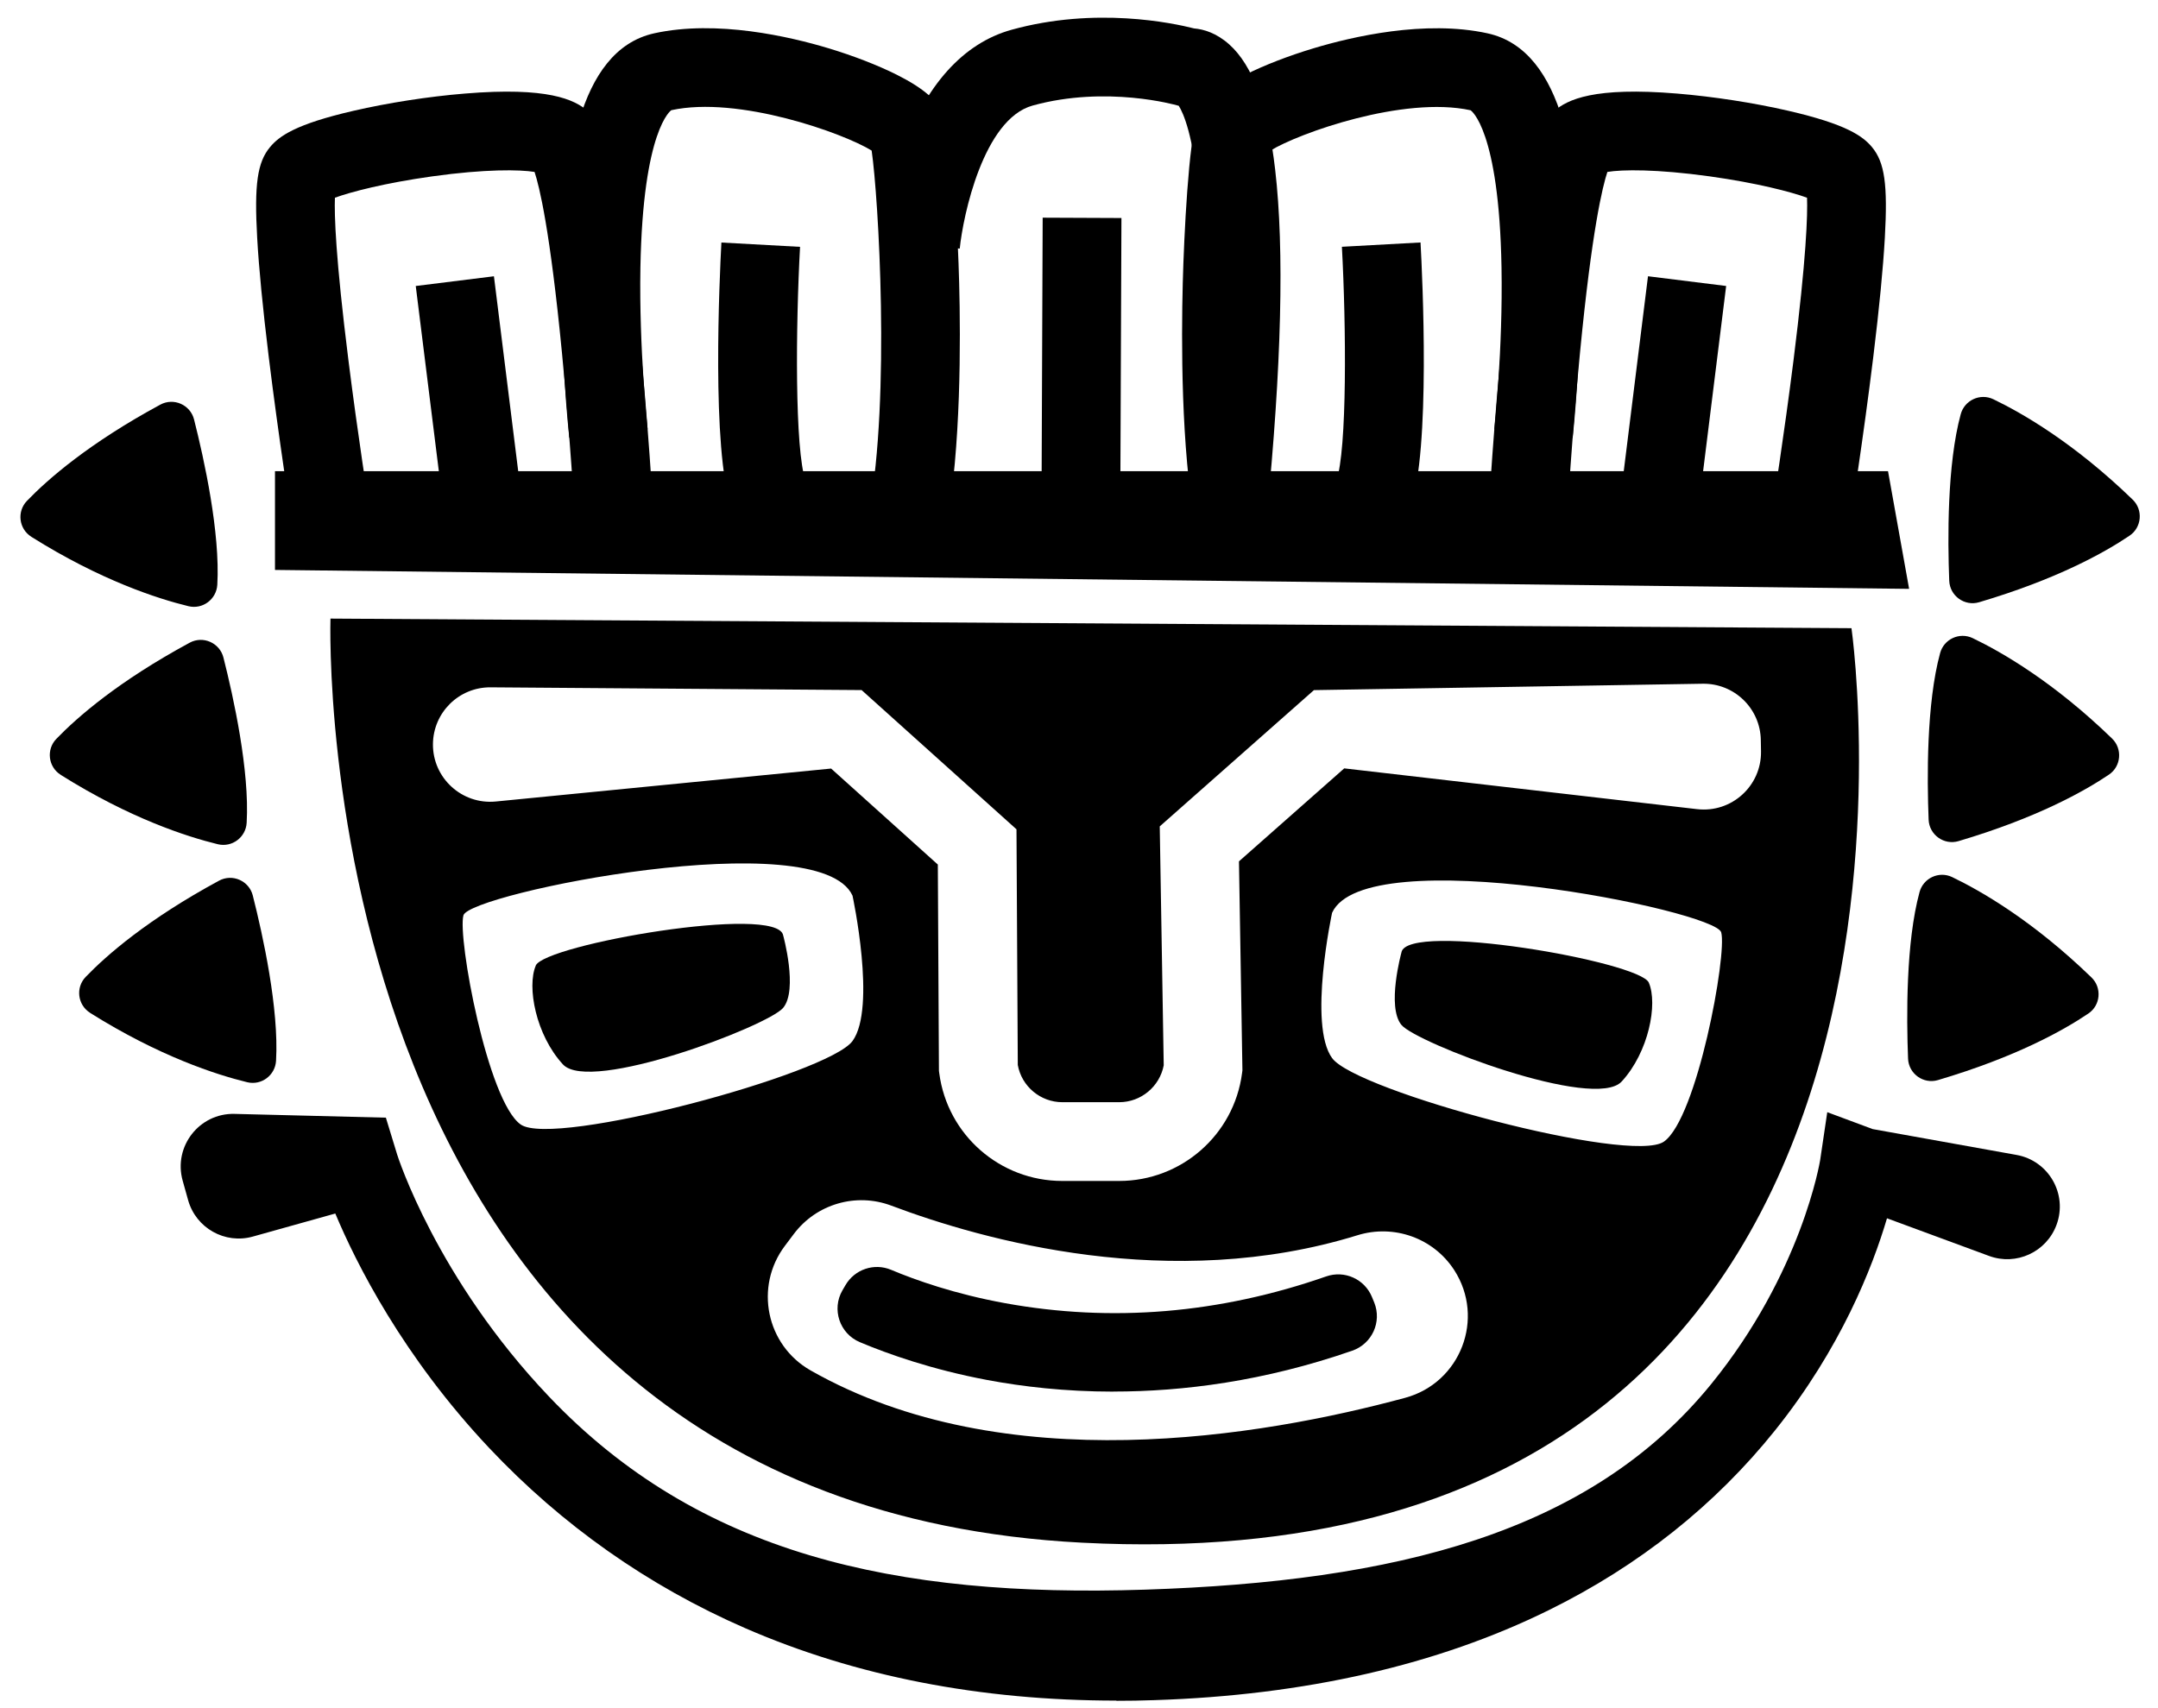 <svg width="96" height="76" viewBox="0 0 96 76" fill="none" xmlns="http://www.w3.org/2000/svg">
<g clip-path="url(#clip0_74_190)">
<path d="M23.835 42.961C23.432 43.901 23.835 46.047 25.043 47.359C26.251 48.669 34.168 45.646 34.839 44.842C35.51 44.038 34.839 41.613 34.839 41.613C34.578 40.223 24.236 42.023 23.832 42.961" fill="black"/>
<path d="M62.345 42.374C62.345 42.374 61.675 44.795 62.345 45.603C63.016 46.407 70.934 49.432 72.141 48.12C73.349 46.807 73.753 44.662 73.349 43.721C72.946 42.781 62.604 40.983 62.343 42.374" fill="black"/>
<path d="M75.495 36.001L59.799 34.187L55.116 38.324L55.27 47.623L55.253 47.754C54.89 50.498 52.55 52.544 49.786 52.544H47.254C44.487 52.544 42.147 50.498 41.784 47.754L41.769 47.644L41.72 38.466L36.973 34.195L22.056 35.661C20.552 35.809 19.248 34.619 19.26 33.109C19.271 31.701 20.418 30.569 21.826 30.581L38.329 30.703L45.219 36.898L45.277 47.385C45.448 48.335 46.284 49.04 47.26 49.04H49.788C50.758 49.04 51.589 48.343 51.769 47.4L51.592 36.768L58.452 30.705L75.742 30.421C77.15 30.398 78.308 31.518 78.331 32.926L78.34 33.429C78.363 34.968 77.031 36.178 75.498 36.001M74.02 50.794C72.545 51.824 60.331 48.552 59.259 47.077C58.185 45.6 59.259 40.612 59.259 40.612C60.734 37.366 76.302 40.501 76.569 41.483C76.839 42.464 75.495 49.76 74.02 50.794ZM62.511 62.192C56.118 63.923 44.676 65.874 36.059 60.973C34.084 59.849 33.55 57.248 34.915 55.433L35.312 54.905C36.317 53.566 38.085 53.053 39.65 53.642C43.732 55.181 52.091 57.527 60.386 54.96C62.009 54.458 63.768 55.082 64.691 56.508C66.079 58.653 64.976 61.525 62.511 62.192ZM23.165 50.033C21.69 48.999 20.346 41.706 20.616 40.725C20.886 39.744 36.45 36.605 37.925 39.851C37.925 39.851 39 44.842 37.925 46.317C36.854 47.795 24.64 51.067 23.165 50.033ZM82.364 27.95L14.701 27.523C14.701 27.523 13.435 66.846 48.131 68.638C88.511 70.722 82.364 27.95 82.364 27.95Z" fill="black"/>
<path d="M49.536 61.917C47.376 61.917 45.477 61.693 43.918 61.4C41.45 60.935 39.513 60.247 38.25 59.716C37.35 59.336 36.987 58.253 37.478 57.408L37.609 57.184C38.018 56.476 38.889 56.18 39.644 56.499C40.736 56.958 42.481 57.576 44.716 57.983C49.455 58.845 54.251 58.447 58.995 56.792C59.814 56.505 60.711 56.911 61.036 57.715L61.135 57.956C61.48 58.816 61.036 59.791 60.156 60.096C56.234 61.458 52.619 61.914 49.536 61.914" fill="black"/>
<path d="M12.233 25.358L84.928 26.2L83.99 20.965H12.233V25.358Z" fill="black"/>
<path d="M49.664 75.664C43.61 75.664 38.065 74.581 33.149 72.441C28.829 70.557 25 67.86 21.762 64.425C17.907 60.331 15.836 56.191 14.916 53.993L11.249 55.018C10.007 55.367 8.717 54.641 8.369 53.398L8.125 52.527C7.704 51.011 8.866 49.519 10.436 49.56L17.166 49.728L17.666 51.363C17.68 51.415 19.419 56.882 24.425 62.14C31.079 69.137 39.801 71.091 50.938 70.728C62.046 70.365 70.719 68.226 76.122 61.583C80.157 56.621 80.962 51.665 80.971 51.615L81.287 49.484L83.308 50.236L89.707 51.386C91.138 51.642 91.992 53.131 91.486 54.496C91.039 55.706 89.695 56.328 88.484 55.88L83.944 54.205C83.302 56.38 81.894 59.986 78.967 63.638C76.299 66.968 72.914 69.66 68.904 71.637C63.957 74.079 58.051 75.429 51.35 75.644C50.784 75.664 50.221 75.673 49.664 75.673" fill="black"/>
<path d="M12.965 23.096C12.959 23.061 12.399 19.502 11.952 15.858C11.688 13.698 11.516 11.924 11.441 10.585C11.307 8.207 11.447 7.223 12.013 6.544C12.419 6.056 13.151 5.522 15.726 4.93C17.262 4.575 19.068 4.294 20.679 4.163C24.372 3.858 25.548 4.424 26.158 4.947C26.747 5.458 27.212 6.323 27.691 9.07C27.947 10.536 28.199 12.472 28.434 14.83C28.832 18.808 29.061 22.684 29.064 22.724L25.566 22.927C25.566 22.893 25.36 19.417 25 15.707C24.468 10.216 23.992 8.286 23.78 7.65C23.133 7.543 21.594 7.516 19.228 7.847C17.126 8.141 15.607 8.538 14.899 8.797C14.87 9.549 14.925 11.439 15.5 16.026C15.921 19.388 16.417 22.515 16.423 22.547L12.962 23.096H12.965Z" fill="black"/>
<path d="M21.973 12.292L18.495 12.725L19.675 22.195L23.152 21.762L21.973 12.292Z" fill="black"/>
<path d="M42.106 23.438L38.66 22.802C39.612 17.652 39.078 8.776 38.776 6.7C37.53 5.925 32.844 4.25 29.863 4.903C29.857 4.906 28.6 5.737 28.489 11.903C28.425 15.544 28.806 19.06 28.809 19.098L25.325 19.478C25.307 19.319 24.898 15.518 24.991 11.532C25.087 7.583 25.618 2.244 29.111 1.48C31.898 0.871 35.147 1.634 36.839 2.142C37.96 2.479 39.043 2.9 39.891 3.324C41.119 3.942 41.758 4.508 42.022 5.211C42.408 6.245 42.614 10.489 42.669 12.588C42.736 15.138 42.751 19.934 42.103 23.435" fill="black"/>
<path d="M32.537 22.564C31.642 20.036 32.011 12.313 32.092 10.791L35.591 10.983C35.399 14.479 35.35 20.021 35.838 21.397L32.534 22.567L32.537 22.564Z" fill="black"/>
<path d="M82.323 23.096L78.863 22.547C78.868 22.515 79.362 19.388 79.786 16.026C80.361 11.439 80.416 9.549 80.387 8.797C79.678 8.538 78.16 8.141 76.058 7.847C73.695 7.519 72.153 7.54 71.505 7.65C71.294 8.286 70.817 10.217 70.286 15.707C69.926 19.414 69.723 22.893 69.72 22.927L66.221 22.724C66.224 22.684 66.454 18.808 66.852 14.83C67.087 12.473 67.336 10.536 67.595 9.07C68.077 6.323 68.538 5.455 69.128 4.947C69.737 4.421 70.913 3.858 74.606 4.163C76.221 4.297 78.024 4.575 79.559 4.93C82.138 5.525 82.866 6.056 83.276 6.544C83.842 7.226 83.981 8.207 83.848 10.585C83.772 11.924 83.601 13.698 83.337 15.858C82.892 19.502 82.329 23.061 82.323 23.096Z" fill="black"/>
<path d="M73.312 12.291L72.134 21.762L75.611 22.194L76.789 12.724L73.312 12.291Z" fill="black"/>
<path d="M53.182 23.438C52.535 19.937 52.55 15.141 52.616 12.591C52.671 10.492 52.877 6.248 53.264 5.214C53.528 4.511 54.167 3.945 55.395 3.327C56.242 2.9 57.325 2.482 58.446 2.145C60.136 1.637 63.388 0.873 66.175 1.483C69.671 2.247 70.199 7.586 70.295 11.535C70.391 15.518 69.978 19.321 69.961 19.481L66.477 19.101C66.483 19.049 66.86 15.538 66.796 11.906C66.689 5.742 65.432 4.912 65.42 4.906C62.444 4.256 57.758 5.931 56.513 6.703C56.211 8.776 55.679 17.655 56.629 22.805L53.182 23.441V23.438Z" fill="black"/>
<path d="M62.752 22.564L59.448 21.394C59.933 20.018 59.886 14.476 59.695 10.98L63.193 10.788C63.277 12.31 63.646 20.033 62.749 22.561" fill="black"/>
<path d="M56.344 22.997L52.857 22.652C54.248 8.666 52.84 5.348 52.439 4.709L52.358 4.686C52.335 4.68 49.228 3.786 45.936 4.697C43.749 5.301 42.841 9.601 42.695 11.061L39.209 10.722C39.214 10.643 39.403 8.785 40.111 6.77C41.157 3.803 42.846 1.919 45.001 1.324C48.734 0.29 52.175 1.024 53.121 1.265C53.545 1.3 54.111 1.466 54.681 1.974C55.731 2.912 56.402 4.738 56.727 7.551C57.14 11.114 57.012 16.311 56.347 23.003" fill="black"/>
<path d="M46.384 9.685L46.331 22.817L49.835 22.831L49.888 9.7L46.384 9.685Z" fill="black"/>
<path d="M4.008 45.066C7.086 46.999 9.626 47.818 11 48.152C11.63 48.303 12.242 47.844 12.28 47.197C12.414 44.888 11.696 41.619 11.246 39.845C11.081 39.189 10.341 38.861 9.745 39.183C6.572 40.899 4.743 42.499 3.811 43.466C3.355 43.939 3.451 44.714 4.008 45.063" fill="black"/>
<path d="M2.702 34.477C5.779 36.411 8.32 37.229 9.693 37.563C10.323 37.714 10.936 37.255 10.973 36.608C11.107 34.3 10.39 31.031 9.94 29.257C9.774 28.601 9.034 28.273 8.439 28.595C5.265 30.311 3.436 31.91 2.504 32.877C2.049 33.35 2.144 34.126 2.702 34.474" fill="black"/>
<path d="M1.395 23.885C4.473 25.819 7.013 26.638 8.386 26.972C9.017 27.123 9.629 26.664 9.667 26.017C9.8 23.708 9.083 20.439 8.633 18.665C8.468 18.009 7.727 17.681 7.132 18.003C3.959 19.719 2.13 21.319 1.198 22.286C0.742 22.759 0.838 23.534 1.395 23.883" fill="black"/>
<path d="M94.875 22.231C92.262 19.699 89.948 18.375 88.673 17.762C88.087 17.484 87.393 17.806 87.224 18.43C86.615 20.663 86.641 24.007 86.713 25.837C86.739 26.513 87.395 26.986 88.043 26.795C91.504 25.77 93.623 24.585 94.735 23.833C95.278 23.467 95.345 22.686 94.875 22.231Z" fill="black"/>
<path d="M93.957 32.86C91.344 30.328 89.03 29.004 87.756 28.392C87.169 28.113 86.475 28.435 86.307 29.059C85.697 31.292 85.723 34.637 85.796 36.466C85.822 37.142 86.478 37.615 87.126 37.424C90.586 36.399 92.706 35.215 93.818 34.465C94.361 34.097 94.428 33.319 93.957 32.86Z" fill="black"/>
<path d="M93.043 43.492C90.43 40.96 88.116 39.636 86.841 39.023C86.255 38.745 85.561 39.067 85.392 39.691C84.783 41.924 84.809 45.269 84.881 47.098C84.907 47.774 85.564 48.248 86.211 48.056C89.672 47.031 91.791 45.846 92.903 45.094C93.446 44.729 93.513 43.948 93.043 43.492Z" fill="black"/>
</g>
<defs>
<clipPath id="clip0_74_190">
<rect width="94.278" height="74.883" fill="white" transform="translate(0.91 0.781)"/>
</clipPath>
</defs>
</svg>
